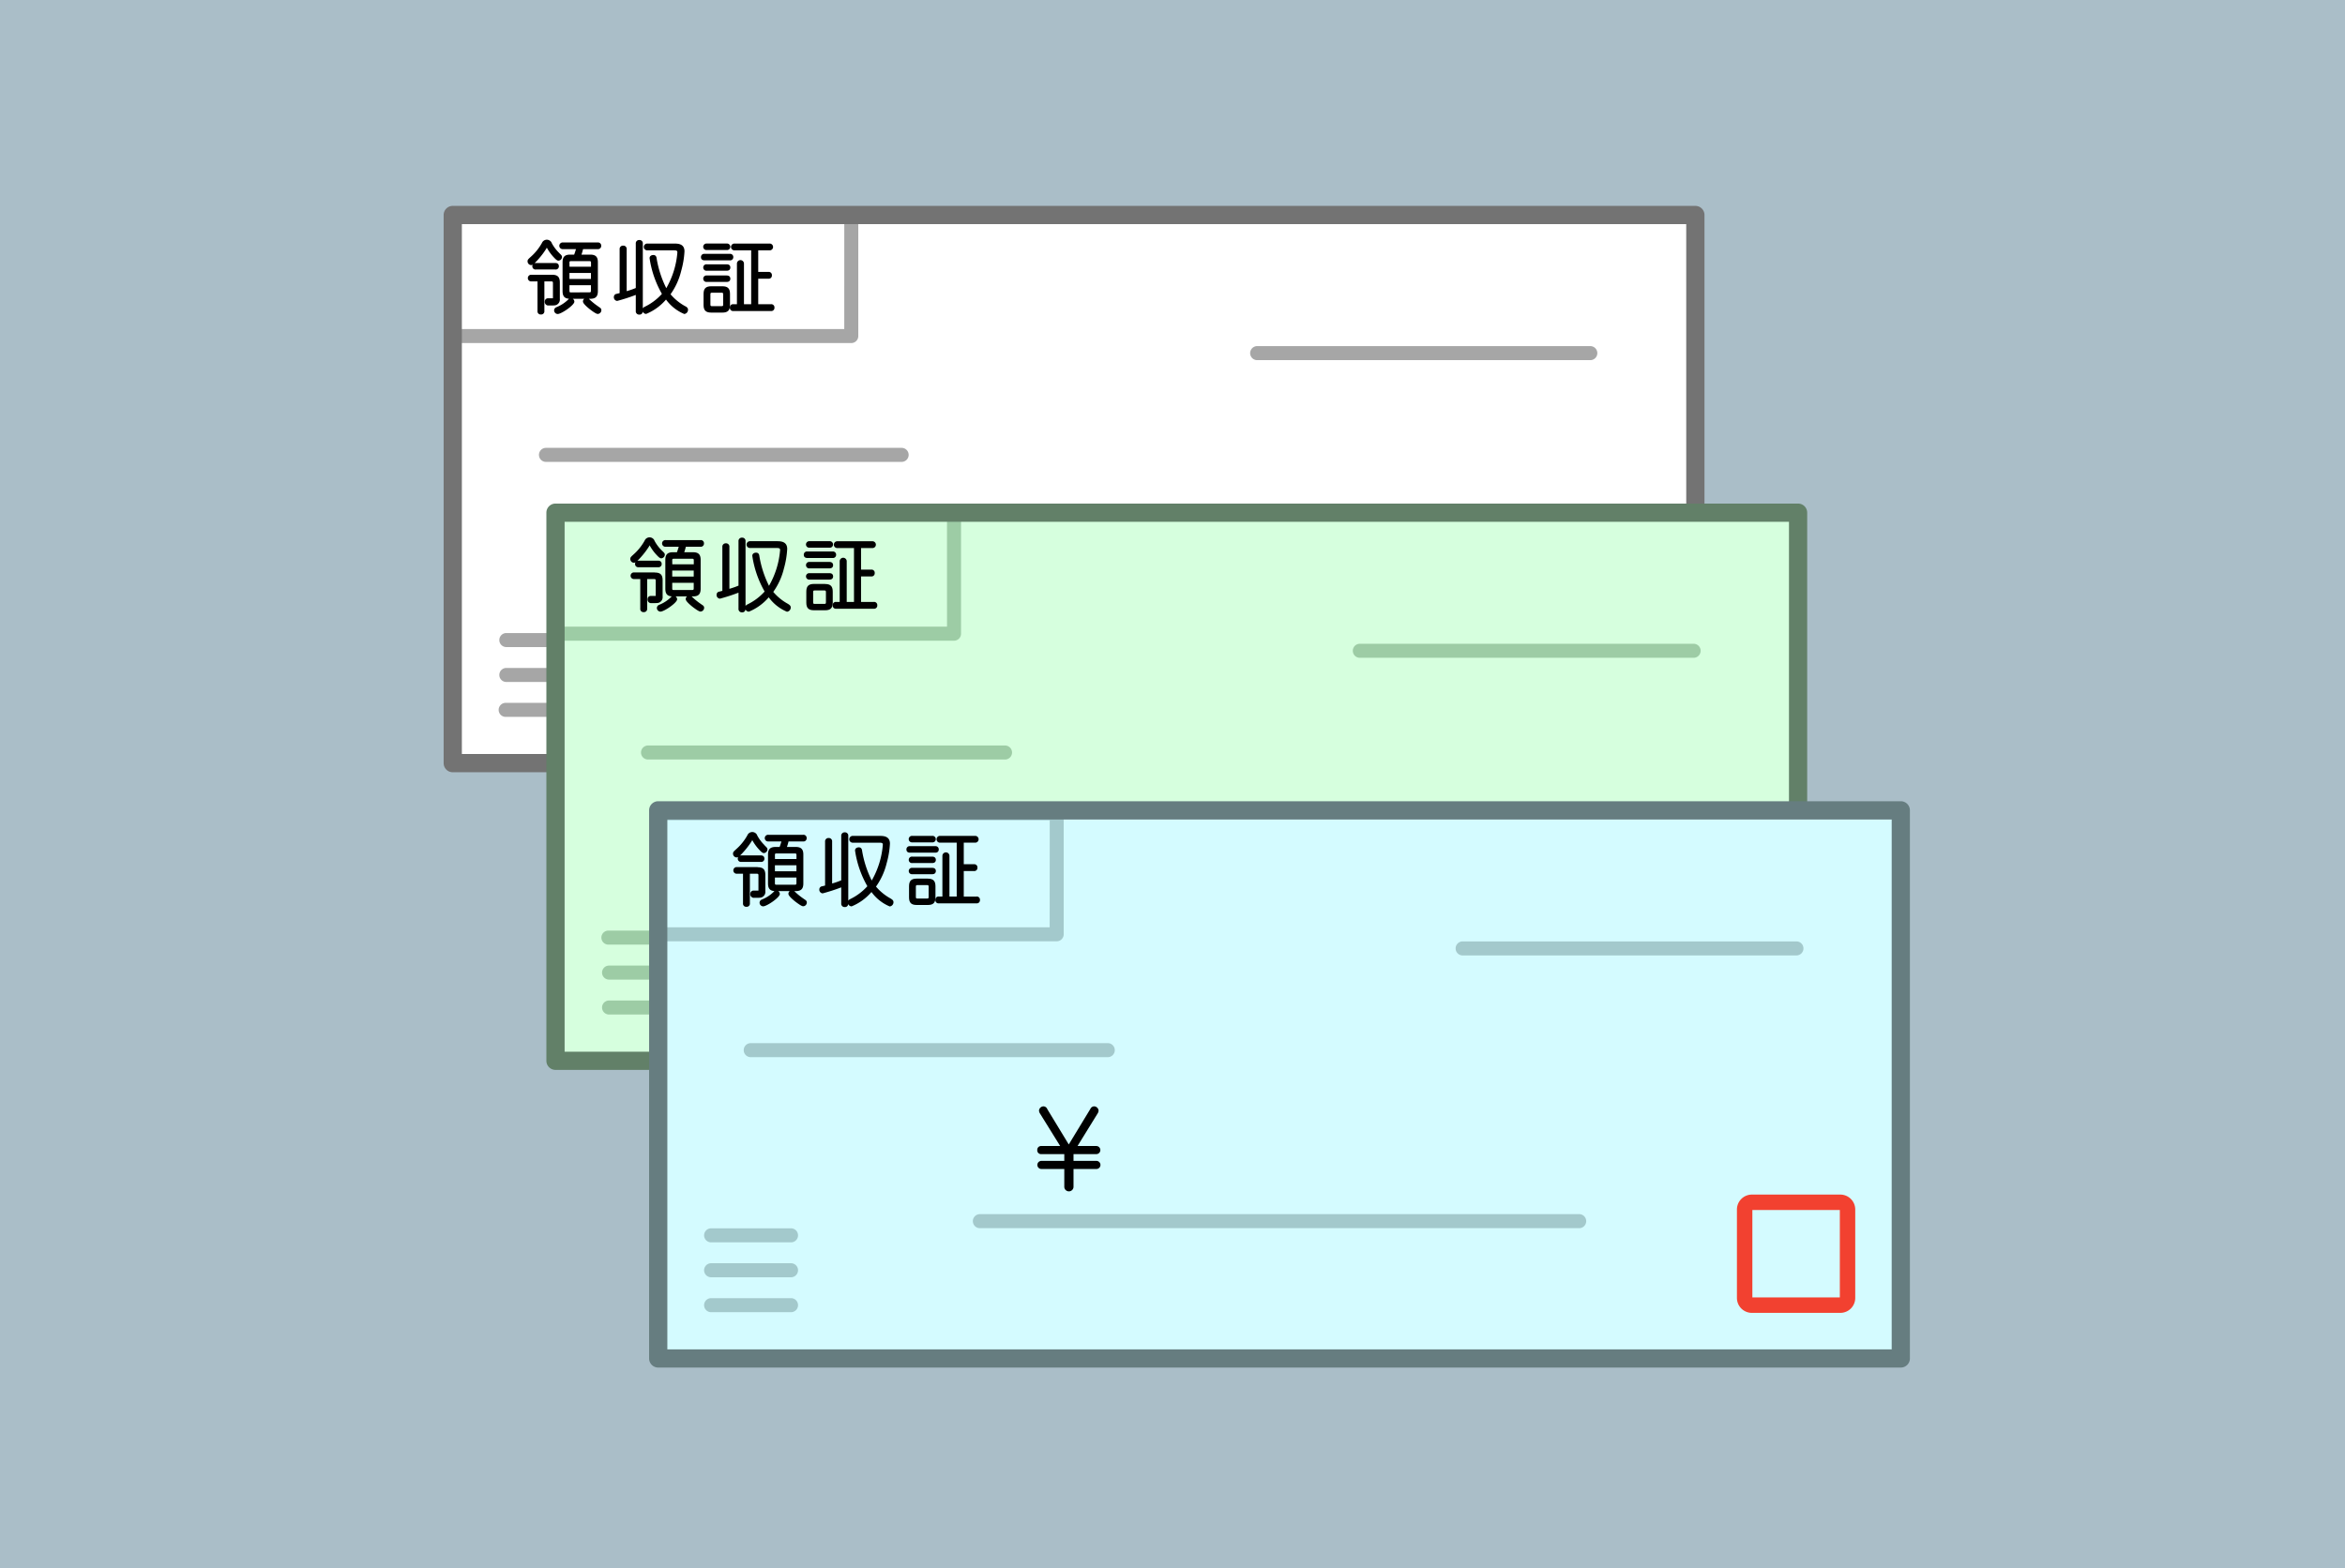 <svg xmlns="http://www.w3.org/2000/svg" xmlns:xlink="http://www.w3.org/1999/xlink" width="148" height="99" viewBox="0 0 148 99">
  <defs>
    <clipPath id="clip-path">
      <rect id="長方形_2039" data-name="長方形 2039" width="92.541" height="73.328" fill="none"/>
    </clipPath>
  </defs>
  <g id="グループ_2609" data-name="グループ 2609" transform="translate(-1074 -3203)">
    <rect id="画像_17" data-name="画像 17" width="148" height="99" transform="translate(1074 3203)" fill="#aabec8"/>
    <g id="グループ_2373" data-name="グループ 2373" transform="translate(1102 3215.997)">
      <rect id="長方形_2036" data-name="長方形 2036" width="78.423" height="34.598" transform="translate(0.575 0.578)" fill="#fff"/>
      <g id="グループ_2372" data-name="グループ 2372" transform="translate(0 0.003)">
        <g id="グループ_2371" data-name="グループ 2371" transform="translate(0 0)" clip-path="url(#clip-path)">
          <path id="パス_4542" data-name="パス 4542" d="M240.936,82.795a4.278,4.278,0,0,1-.564-.454.434.434,0,0,0-.035-.035h.083c.346,0,.486-.141.486-.486V80c0-.342-.141-.482-.486-.482h-.549c.044-.13.077-.248.1-.347h.921a.2.2,0,0,0,.224-.21.2.2,0,0,0-.224-.21h-2.189a.211.211,0,1,0,0,.42h.82c-.028.1-.063.211-.114.347h-.25c-.342,0-.482.14-.482.482v1.82c0,.319.119.464.407.484a.28.28,0,0,0-.042.041,2.238,2.238,0,0,1-.747.49l-.012.006a.212.212,0,0,0-.139.192.232.232,0,0,0,.224.234c.237,0,1.054-.561,1.054-.778a.225.225,0,0,0-.1-.183h.726a.214.214,0,0,0-.084.164c0,.043,0,.143.407.476.406.317.494.317.531.317a.239.239,0,0,0,.224-.234c0-.106-.049-.139-.194-.233m-1.82-2.766c0-.082.023-.1.091-.1h1.17c.077,0,.1.019.1.1v.251h-1.357Zm0,.647h1.357v.376h-1.357Zm.091,1.226c-.068,0-.091-.014-.091-.1v-.353h1.357V81.8c0,.075-.021.1-.1.1Z" transform="translate(-231.172 -76.445)"/>
          <path id="パス_4543" data-name="パス 4543" d="M182.647,73.619a2.546,2.546,0,0,1-.469-.624l0-.008a.337.337,0,0,0-.621.007,3.313,3.313,0,0,1-.691.861l-.022.02c-.154.141-.191.174-.191.273a.238.238,0,0,0,.224.239.2.2,0,0,0,.1-.031.242.242,0,0,0-.024.108.2.2,0,0,0,.224.2H182.4a.2.2,0,0,0,.229-.21c0-.048-.017-.2-.229-.2h-1.228a.322.322,0,0,0-.077.009,2.777,2.777,0,0,0,.2-.205,5.044,5.044,0,0,0,.573-.761l-.076-.046.079.041h0a2.941,2.941,0,0,0,.414.578l.018.019c.119.127.209.218.3.218a.239.239,0,0,0,.224-.229c0-.082-.031-.112-.182-.258" transform="translate(-175.357 -70.652)"/>
          <path id="パス_4544" data-name="パス 4544" d="M182.518,148.344H181.2a.21.21,0,1,0,0,.42h.4v1.863a.2.2,0,0,0,.219.224.2.2,0,0,0,.215-.224v-1.863h.441c.075,0,.1.021.1.1v.937a.24.24,0,0,1,0,.028h-.062l-.232,0a.2.2,0,0,0-.22.205.223.223,0,0,0,.249.249c.367,0,.414,0,.509-.048a.372.372,0,0,0,.191-.371V148.83c0-.346-.141-.486-.486-.486" transform="translate(-175.677 -143.999)"/>
          <path id="パス_4545" data-name="パス 4545" d="M371.431,77.638a3.281,3.281,0,0,1-.946-.765,4.285,4.285,0,0,0,.673-1.479,5.612,5.612,0,0,0,.207-1.231c0-.491-.433-.491-.666-.491h-1.67a.215.215,0,1,0,0,.429h1.655c.191,0,.232.024.232.135a5.389,5.389,0,0,1-.7,2.252,6.587,6.587,0,0,1-.61-1.887c-.019-.186-.146-.206-.2-.206-.148,0-.244.079-.244.2a6.4,6.4,0,0,0,.778,2.254,3.515,3.515,0,0,1-1.1.821l-.018.011a.247.247,0,0,0-.087.082V73.677a.207.207,0,0,0-.22-.229.21.21,0,0,0-.224.229v2.8a4.786,4.786,0,0,1-.575.2V74.032a.207.207,0,0,0-.22-.229.21.21,0,0,0-.224.229V76.8l-.178.044-.041.01-.009,0a.2.2,0,0,0-.136.195.229.229,0,0,0,.21.244,11.483,11.483,0,0,0,1.173-.379v1.014a.21.21,0,0,0,.224.229.2.2,0,0,0,.217-.19.235.235,0,0,0,.215.146,3.285,3.285,0,0,0,1.252-.906,2.723,2.723,0,0,0,1.15.911.266.266,0,0,0,.239-.268c0-.1-.062-.161-.162-.218" transform="translate(-356.165 -71.297)"/>
          <path id="パス_4546" data-name="パス 4546" d="M560.96,150H559.7a.2.2,0,0,0-.224.205.2.2,0,0,0,.224.2h1.257c.207,0,.229-.143.229-.2s-.016-.205-.229-.205" transform="translate(-543.092 -145.609)"/>
          <path id="パス_4547" data-name="パス 4547" d="M619.4,84.9h-.8V83.29h.639a.2.2,0,0,0,.224-.215.2.2,0,0,0-.224-.215h-.639V81.5h.707a.215.215,0,1,0,0-.429h-2.194a.215.215,0,1,0,0,.429h1.042v3.4H617.7V82.338a.222.222,0,1,0-.444,0V84.9h-.222a.2.2,0,0,0-.224.215.2.2,0,0,0,.224.215H619.4a.2.2,0,0,0,.224-.215.2.2,0,0,0-.224-.215" transform="translate(-598.746 -78.696)"/>
          <path id="パス_4548" data-name="パス 4548" d="M560.96,81.07H559.7a.206.206,0,1,0,0,.41h1.257a.206.206,0,1,0,0-.41" transform="translate(-543.092 -78.696)"/>
          <path id="パス_4549" data-name="パス 4549" d="M561.324,173.2h-.7c-.346,0-.487.141-.487.486v.694c0,.342.141.482.487.482h.7c.342,0,.482-.14.482-.482v-.694c0-.346-.14-.486-.482-.486m.052,1.156c0,.077-.019.1-.1.1h-.607c-.077,0-.1-.019-.1-.1v-.65c0-.077.019-.1.1-.1h.607c.075,0,.1.021.1.1Z" transform="translate(-543.733 -168.129)"/>
          <path id="パス_4550" data-name="パス 4550" d="M560.96,125.809H559.7a.2.2,0,0,0-.224.2.2.2,0,0,0,.224.205h1.257c.207,0,.229-.143.229-.205s-.022-.2-.229-.2" transform="translate(-543.092 -122.124)"/>
          <path id="パス_4551" data-name="パス 4551" d="M556.32,103.274h-1.587a.2.2,0,0,0-.229.21c0,.062.022.2.229.2h1.587a.2.2,0,0,0,.224-.2.2.2,0,0,0-.224-.21" transform="translate(-538.263 -100.249)"/>
          <path id="パス_4552" data-name="パス 4552" d="M839.913,660.621a.256.256,0,0,0,0-.511h-1.2l1.254-2.032a.392.392,0,0,0,.075-.207.291.291,0,0,0-.291-.265.273.273,0,0,0-.23.166l-1.361,2.24-1.357-2.233,0-.007a.273.273,0,0,0-.23-.166.291.291,0,0,0-.291.265.394.394,0,0,0,.076.208l1.26,2.031h-1.2a.239.239,0,0,0-.246.252.237.237,0,0,0,.246.259h1.46v.428h-1.46a.239.239,0,0,0-.246.252.237.237,0,0,0,.246.259h1.46v1.121a.291.291,0,0,0,.582,0V661.56h1.46a.256.256,0,0,0,0-.511h-1.46v-.428Z" transform="translate(-811.674 -638.344)"/>
          <path id="パス_4553" data-name="パス 4553" d="M736.543,889.961H698.76a.443.443,0,0,0,0,.885h37.782a.443.443,0,0,0,0-.885" transform="translate(-677.865 -863.895)" fill="#a6a6a6"/>
          <path id="パス_4554" data-name="パス 4554" d="M2350.586,847.795H2345a.943.943,0,0,0-.942.942v5.582a.943.943,0,0,0,.942.942h5.582a.943.943,0,0,0,.942-.942v-5.582a.943.943,0,0,0-.942-.942m-.031,6.493h-5.52v-5.52h5.52Zm.031-5.52h0Z" transform="translate(-2275.405 -822.964)" fill="#f24130"/>
          <path id="パス_4555" data-name="パス 4555" d="M1760.067,302.143h-21.025a.443.443,0,1,0,0,.885h21.025a.443.443,0,0,0,0-.885" transform="translate(-1687.677 -293.294)" fill="#a6a6a6"/>
          <path id="パス_4556" data-name="パス 4556" d="M124.766,1071.005h-5a.443.443,0,1,0,0,.885h5a.443.443,0,0,0,0-.885" transform="translate(-115.831 -1039.636)" fill="#a6a6a6"/>
          <path id="パス_4557" data-name="パス 4557" d="M124.766,995.752h-5a.443.443,0,0,0,0,.885h5a.443.443,0,0,0,0-.885" transform="translate(-115.831 -966.587)" fill="#a6a6a6"/>
          <path id="パス_4558" data-name="パス 4558" d="M124.766,920.5h-5a.443.443,0,0,0,0,.885h5a.443.443,0,0,0,0-.885" transform="translate(-115.831 -893.538)" fill="#a6a6a6"/>
          <path id="パス_4559" data-name="パス 4559" d="M30.126,4.535H4.975a.442.442,0,0,0-.443.443v7.637a.442.442,0,0,0,.443.443H30.126a.442.442,0,0,0,.442-.443V4.978a.442.442,0,0,0-.442-.443m-.443,7.637H5.417V5.42H29.684Z" transform="translate(-4.399 -4.402)" fill="#a6a6a6"/>
          <path id="パス_4560" data-name="パス 4560" d="M227.57,521.4H205.081a.443.443,0,0,0,0,.885H227.57a.443.443,0,0,0,0-.885" transform="translate(-198.644 -506.128)" fill="#a6a6a6"/>
          <path id="パス_4561" data-name="パス 4561" d="M79,0H.575A.575.575,0,0,0,0,.578v34.6a.575.575,0,0,0,.575.575H79a.575.575,0,0,0,.575-.575V.578A.575.575,0,0,0,79,0m-.575,34.6H1.15V1.153H78.423Z" transform="translate(0 -0.003)" fill="#737373"/>
          <rect id="長方形_2037" data-name="長方形 2037" width="78.423" height="34.598" transform="translate(7.059 19.365)" fill="#d6ffde"/>
          <path id="パス_4562" data-name="パス 4562" d="M462.3,724.3a4.275,4.275,0,0,1-.564-.454.441.441,0,0,0-.035-.035h.083c.346,0,.486-.141.486-.486v-1.82c0-.342-.141-.482-.486-.482h-.549c.044-.13.078-.248.1-.347h.921a.2.2,0,0,0,.224-.21.2.2,0,0,0-.224-.21h-2.189a.211.211,0,1,0,0,.42h.82c-.028.1-.063.211-.114.347h-.25c-.342,0-.482.14-.482.482v1.82c0,.319.119.464.407.484a.279.279,0,0,0-.042.041,2.238,2.238,0,0,1-.747.49l-.012.006a.212.212,0,0,0-.139.192.232.232,0,0,0,.224.234c.237,0,1.054-.561,1.054-.778a.225.225,0,0,0-.1-.183h.726a.214.214,0,0,0-.084.164c0,.043,0,.143.407.475.406.317.494.317.531.317a.239.239,0,0,0,.224-.234c0-.106-.049-.139-.194-.233m-1.82-2.766c0-.082.023-.1.091-.1h1.17c.077,0,.1.019.1.1v.251h-1.357Zm0,.647h1.357v.376h-1.357Zm.091,1.226c-.068,0-.091-.014-.091-.1v-.353h1.357v.353c0,.075-.021.1-.1.1Z" transform="translate(-446.05 -699.162)"/>
          <path id="パス_4563" data-name="パス 4563" d="M404.01,715.127a2.547,2.547,0,0,1-.469-.624l0-.008a.337.337,0,0,0-.621.007,3.314,3.314,0,0,1-.691.862l-.022.02c-.154.141-.191.174-.191.273a.238.238,0,0,0,.224.239.2.2,0,0,0,.1-.031.242.242,0,0,0-.024.108.2.2,0,0,0,.224.205h1.228a.2.2,0,0,0,.229-.21c0-.048-.017-.205-.229-.205h-1.228a.323.323,0,0,0-.077.009,2.774,2.774,0,0,0,.2-.206,5.046,5.046,0,0,0,.573-.76l-.076-.046.079.041h0a2.941,2.941,0,0,0,.414.578l.018.019c.119.127.209.218.3.218a.239.239,0,0,0,.224-.229c0-.082-.031-.112-.182-.258" transform="translate(-390.236 -693.371)"/>
          <path id="パス_4564" data-name="パス 4564" d="M403.881,789.851h-1.315a.21.21,0,1,0,0,.42h.4v1.863a.2.2,0,0,0,.22.224.2.2,0,0,0,.215-.224v-1.863h.441c.075,0,.1.021.1.1v.937a.238.238,0,0,1,0,.028h-.062l-.232,0a.2.2,0,0,0-.22.205.223.223,0,0,0,.249.249c.367,0,.414,0,.509-.048a.372.372,0,0,0,.191-.371v-1.024c0-.346-.141-.487-.486-.487" transform="translate(-390.557 -766.717)"/>
          <path id="パス_4565" data-name="パス 4565" d="M592.794,719.145a3.28,3.28,0,0,1-.946-.765,4.285,4.285,0,0,0,.673-1.479,5.61,5.61,0,0,0,.207-1.231c0-.491-.433-.491-.666-.491h-1.67a.215.215,0,1,0,0,.429h1.655c.191,0,.232.024.232.135a5.39,5.39,0,0,1-.7,2.252,6.585,6.585,0,0,1-.61-1.887c-.019-.186-.146-.206-.2-.206-.148,0-.244.079-.244.2a6.4,6.4,0,0,0,.778,2.254,3.515,3.515,0,0,1-1.1.821l-.018.011a.247.247,0,0,0-.087.082v-4.086a.207.207,0,0,0-.22-.229.21.21,0,0,0-.224.229v2.8a4.793,4.793,0,0,1-.575.2v-2.642a.207.207,0,0,0-.22-.229.21.21,0,0,0-.224.229v2.772l-.178.044-.041.01-.009,0a.2.2,0,0,0-.136.195.229.229,0,0,0,.21.244,11.485,11.485,0,0,0,1.173-.379v1.014a.21.21,0,0,0,.224.229.2.2,0,0,0,.217-.19.235.235,0,0,0,.215.146,3.285,3.285,0,0,0,1.252-.906,2.723,2.723,0,0,0,1.15.911.266.266,0,0,0,.239-.268c0-.1-.062-.161-.162-.218" transform="translate(-571.045 -694.015)"/>
          <path id="パス_4566" data-name="パス 4566" d="M782.322,791.509h-1.257a.2.2,0,0,0-.224.205.2.2,0,0,0,.224.2h1.257c.207,0,.229-.143.229-.2s-.016-.205-.229-.205" transform="translate(-757.971 -768.326)"/>
          <path id="パス_4567" data-name="パス 4567" d="M840.767,726.41h-.8V724.8h.639a.2.2,0,0,0,.224-.215.2.2,0,0,0-.224-.215h-.639v-1.361h.707a.215.215,0,1,0,0-.429h-2.194a.215.215,0,1,0,0,.429h1.042v3.4h-.459v-2.566a.222.222,0,1,0-.444,0v2.566H838.4a.2.2,0,0,0-.224.215.2.2,0,0,0,.224.215h2.368a.2.2,0,0,0,.224-.215.2.2,0,0,0-.224-.215" transform="translate(-813.624 -701.412)"/>
          <path id="パス_4568" data-name="パス 4568" d="M782.322,722.577h-1.257a.206.206,0,1,0,0,.41h1.257a.206.206,0,1,0,0-.41" transform="translate(-757.971 -701.413)"/>
          <path id="パス_4569" data-name="パス 4569" d="M782.687,814.709h-.7c-.346,0-.486.141-.486.486v.694c0,.342.141.482.486.482h.7c.342,0,.482-.14.482-.482V815.2c0-.346-.139-.486-.482-.486m.052,1.156c0,.077-.019.1-.1.1h-.607c-.077,0-.1-.019-.1-.1v-.65c0-.077.019-.1.1-.1h.607c.075,0,.1.021.1.1Z" transform="translate(-758.612 -790.847)"/>
          <path id="パス_4570" data-name="パス 4570" d="M782.322,767.316h-1.257a.2.2,0,0,0-.224.205.2.2,0,0,0,.224.2h1.257c.207,0,.229-.143.229-.2s-.022-.205-.229-.205" transform="translate(-757.971 -744.842)"/>
          <path id="パス_4571" data-name="パス 4571" d="M777.682,744.781H776.1a.2.2,0,0,0-.229.21c0,.062.022.2.229.2h1.587a.2.2,0,0,0,.224-.2.2.2,0,0,0-.224-.21" transform="translate(-753.141 -722.967)"/>
          <path id="パス_4572" data-name="パス 4572" d="M1061.276,1302.128a.256.256,0,0,0,0-.511h-1.2l1.255-2.032a.391.391,0,0,0,.075-.207.291.291,0,0,0-.291-.265.273.273,0,0,0-.23.166l-1.361,2.24-1.357-2.233,0-.007a.273.273,0,0,0-.23-.166.291.291,0,0,0-.291.265.393.393,0,0,0,.076.208l1.26,2.031h-1.2a.239.239,0,0,0-.246.252.237.237,0,0,0,.246.259h1.46v.428h-1.46a.239.239,0,0,0-.246.252.237.237,0,0,0,.246.259h1.46v1.121a.291.291,0,0,0,.582,0v-1.121h1.46a.256.256,0,0,0,0-.511h-1.46v-.428Z" transform="translate(-1026.554 -1261.062)"/>
          <path id="パス_4573" data-name="パス 4573" d="M957.906,1531.468H920.123a.443.443,0,0,0,0,.885h37.782a.443.443,0,1,0,0-.885" transform="translate(-892.744 -1486.612)" fill="#9dcca5"/>
          <path id="パス_4574" data-name="パス 4574" d="M2571.948,1489.3h-5.582a.943.943,0,0,0-.942.942v5.582a.943.943,0,0,0,.942.942h5.582a.943.943,0,0,0,.942-.942v-5.582a.943.943,0,0,0-.942-.942m-.031,6.493h-5.52v-5.52h5.52Zm.031-5.52h0Z" transform="translate(-2490.283 -1445.682)" fill="#f24130"/>
          <path id="パス_4575" data-name="パス 4575" d="M1981.429,943.65H1960.4a.443.443,0,1,0,0,.885h21.025a.443.443,0,1,0,0-.885" transform="translate(-1902.556 -916.011)" fill="#9dcca5"/>
          <path id="パス_4576" data-name="パス 4576" d="M346.127,1712.512h-5a.443.443,0,0,0,0,.885h5a.443.443,0,1,0,0-.885" transform="translate(-330.708 -1662.354)" fill="#9dcca5"/>
          <path id="パス_4577" data-name="パス 4577" d="M346.127,1637.259h-5a.443.443,0,0,0,0,.885h5a.443.443,0,0,0,0-.885" transform="translate(-330.708 -1589.305)" fill="#9dcca5"/>
          <path id="パス_4578" data-name="パス 4578" d="M346.127,1562h-5a.443.443,0,1,0,0,.885h5a.443.443,0,1,0,0-.885" transform="translate(-330.708 -1516.255)" fill="#9dcca5"/>
          <path id="パス_4579" data-name="パス 4579" d="M251.491,646.042H226.34a.442.442,0,0,0-.443.443v7.637a.442.442,0,0,0,.443.443h25.152a.443.443,0,0,0,.443-.443v-7.637a.443.443,0,0,0-.443-.443m-.442,7.637H226.782v-6.752h24.267Z" transform="translate(-219.281 -627.12)" fill="#9dcca5"/>
          <path id="パス_4580" data-name="パス 4580" d="M448.932,1162.908H426.443a.443.443,0,1,0,0,.885h22.489a.443.443,0,1,0,0-.885" transform="translate(-413.523 -1128.847)" fill="#9dcca5"/>
          <path id="パス_4581" data-name="パス 4581" d="M300.363,641.509H221.94a.575.575,0,0,0-.575.575v34.6a.575.575,0,0,0,.575.575h78.423a.575.575,0,0,0,.575-.575v-34.6a.575.575,0,0,0-.575-.575m-.575,34.6H222.516V642.659h77.273Z" transform="translate(-214.881 -622.72)" fill="#628068"/>
          <rect id="長方形_2038" data-name="長方形 2038" width="78.423" height="34.598" transform="translate(13.543 38.154)" fill="#d4fbff"/>
          <path id="パス_4582" data-name="パス 4582" d="M683.664,1359.411a4.284,4.284,0,0,1-.564-.454.425.425,0,0,0-.035-.035h.083c.346,0,.487-.141.487-.486v-1.82c0-.342-.141-.482-.487-.482H682.6c.044-.13.078-.248.1-.347h.921a.2.2,0,0,0,.224-.21.2.2,0,0,0-.224-.21h-2.189a.211.211,0,1,0,0,.42h.82c-.028.1-.063.211-.114.347h-.25c-.342,0-.482.14-.482.482v1.82c0,.319.119.464.407.484a.277.277,0,0,0-.042.041,2.24,2.24,0,0,1-.747.49l-.012.006a.212.212,0,0,0-.139.192.232.232,0,0,0,.224.234c.237,0,1.054-.561,1.054-.778a.225.225,0,0,0-.1-.183h.726a.214.214,0,0,0-.084.164c0,.043,0,.143.407.475.406.317.494.317.531.317a.239.239,0,0,0,.224-.234c0-.106-.049-.139-.194-.233m-1.82-2.766c0-.082.023-.1.091-.1h1.17c.077,0,.1.019.1.1v.251h-1.357Zm0,.647H683.2v.376h-1.357Zm.091,1.226c-.068,0-.091-.014-.091-.1v-.353H683.2v.353c0,.075-.021.1-.1.1Z" transform="translate(-660.934 -1315.669)"/>
          <path id="パス_4583" data-name="パス 4583" d="M625.376,1350.236a2.545,2.545,0,0,1-.469-.624l0-.008a.337.337,0,0,0-.621.007,3.313,3.313,0,0,1-.691.862l-.022.02c-.154.141-.191.174-.191.273a.238.238,0,0,0,.224.239.2.2,0,0,0,.1-.031.242.242,0,0,0-.024.108.2.2,0,0,0,.224.205h1.228a.2.2,0,0,0,.229-.21c0-.048-.016-.2-.229-.2H623.9a.316.316,0,0,0-.077.009,2.8,2.8,0,0,0,.2-.206,5.047,5.047,0,0,0,.573-.76l-.076-.046.079.041h0a2.937,2.937,0,0,0,.414.578l.018.019c.119.127.209.218.3.218a.239.239,0,0,0,.224-.229c0-.082-.031-.112-.182-.258" transform="translate(-605.119 -1309.878)"/>
          <path id="パス_4584" data-name="パス 4584" d="M625.247,1424.961h-1.315a.21.21,0,1,0,0,.42h.4v1.863a.2.2,0,0,0,.219.224.2.2,0,0,0,.215-.224v-1.863h.441c.075,0,.1.021.1.1v.937a.248.248,0,0,1,0,.028h-.062l-.231,0a.2.2,0,0,0-.22.205.223.223,0,0,0,.249.249c.367,0,.414,0,.509-.048a.372.372,0,0,0,.191-.371v-1.024c0-.345-.141-.486-.486-.486" transform="translate(-605.439 -1383.225)"/>
          <path id="パス_4585" data-name="パス 4585" d="M814.16,1354.255a3.282,3.282,0,0,1-.946-.765,4.285,4.285,0,0,0,.673-1.479,5.61,5.61,0,0,0,.207-1.231c0-.491-.433-.491-.666-.491h-1.67a.215.215,0,1,0,0,.429h1.655c.191,0,.232.024.232.135a5.39,5.39,0,0,1-.7,2.252,6.588,6.588,0,0,1-.61-1.887c-.019-.186-.146-.206-.2-.206-.148,0-.244.079-.244.2a6.4,6.4,0,0,0,.778,2.254,3.513,3.513,0,0,1-1.1.821l-.018.011a.247.247,0,0,0-.087.082v-4.086a.207.207,0,0,0-.22-.229.21.21,0,0,0-.224.229v2.8a4.792,4.792,0,0,1-.575.2v-2.642a.207.207,0,0,0-.22-.229.21.21,0,0,0-.224.229v2.772l-.178.044-.041.01-.009,0a.2.2,0,0,0-.136.195.229.229,0,0,0,.21.244,11.517,11.517,0,0,0,1.173-.379v1.014a.21.21,0,0,0,.224.229.2.2,0,0,0,.217-.19.235.235,0,0,0,.215.146,3.284,3.284,0,0,0,1.252-.906,2.722,2.722,0,0,0,1.15.911.266.266,0,0,0,.239-.268c0-.1-.062-.161-.162-.218" transform="translate(-785.927 -1310.522)"/>
          <path id="パス_4586" data-name="パス 4586" d="M1003.689,1426.619h-1.257a.2.2,0,0,0-.224.2.2.2,0,0,0,.224.2h1.257c.207,0,.229-.143.229-.2s-.017-.2-.229-.2" transform="translate(-972.854 -1384.834)"/>
          <path id="パス_4587" data-name="パス 4587" d="M1062.134,1361.52h-.8v-1.614h.639a.2.2,0,0,0,.224-.215.2.2,0,0,0-.224-.215h-.639v-1.361h.707a.215.215,0,1,0,0-.429h-2.194a.215.215,0,1,0,0,.429h1.042v3.4h-.459v-2.566a.222.222,0,1,0-.444,0v2.566h-.222a.2.2,0,0,0-.224.215.2.2,0,0,0,.224.215h2.368a.2.2,0,0,0,.224-.215.2.2,0,0,0-.224-.215" transform="translate(-1028.508 -1317.92)"/>
          <path id="パス_4588" data-name="パス 4588" d="M1003.689,1357.686h-1.257a.206.206,0,1,0,0,.41h1.257a.206.206,0,1,0,0-.41" transform="translate(-972.854 -1317.92)"/>
          <path id="パス_4589" data-name="パス 4589" d="M1004.054,1449.818h-.7c-.345,0-.486.141-.486.486V1451c0,.342.141.482.486.482h.7c.342,0,.482-.14.482-.482v-.694c0-.345-.14-.486-.482-.486m.052,1.156c0,.077-.019.1-.1.1h-.607c-.077,0-.1-.019-.1-.1v-.65c0-.077.019-.1.1-.1h.607c.075,0,.1.021.1.1Z" transform="translate(-973.496 -1407.354)"/>
          <path id="パス_4590" data-name="パス 4590" d="M1003.689,1402.426h-1.257a.2.2,0,0,0-.224.205.2.2,0,0,0,.224.2h1.257c.207,0,.229-.143.229-.2s-.022-.205-.229-.205" transform="translate(-972.854 -1361.35)"/>
          <path id="パス_4591" data-name="パス 4591" d="M999.049,1379.891h-1.587a.2.2,0,0,0-.229.21c0,.062.022.2.229.2h1.587c.2,0,.224-.143.224-.2a.2.2,0,0,0-.224-.21" transform="translate(-968.025 -1339.475)"/>
          <path id="パス_4592" data-name="パス 4592" d="M1282.643,1943.636a.256.256,0,0,0,0-.511h-1.2l1.254-2.032a.391.391,0,0,0,.075-.207.291.291,0,0,0-.291-.265.273.273,0,0,0-.23.166l-1.361,2.24-1.357-2.233,0-.007a.273.273,0,0,0-.23-.166.291.291,0,0,0-.291.265.394.394,0,0,0,.076.208l1.26,2.031h-1.2a.239.239,0,0,0-.246.252.237.237,0,0,0,.246.259h1.46v.428h-1.46a.256.256,0,0,0,0,.511h1.46v1.121a.291.291,0,0,0,.582,0v-1.121h1.46a.256.256,0,0,0,0-.511h-1.46v-.428Z" transform="translate(-1241.437 -1883.781)"/>
          <path id="パス_4593" data-name="パス 4593" d="M1179.272,2172.977H1141.49a.443.443,0,1,0,0,.885h37.782a.443.443,0,1,0,0-.885" transform="translate(-1107.626 -2109.332)" fill="#a3c9cc"/>
          <path id="パス_4594" data-name="パス 4594" d="M2793.316,2130.811h-5.583a.943.943,0,0,0-.942.942v5.583a.943.943,0,0,0,.942.942h5.583a.943.943,0,0,0,.942-.942v-5.583a.943.943,0,0,0-.942-.942m-.031,6.493h-5.52v-5.52h5.52Zm.031-5.52h0Z" transform="translate(-2705.168 -2068.401)" fill="#f24130"/>
          <path id="パス_4595" data-name="パス 4595" d="M2202.795,1585.156h-21.024a.443.443,0,1,0,0,.885h21.024a.443.443,0,1,0,0-.885" transform="translate(-2117.438 -1538.728)" fill="#a3c9cc"/>
          <path id="パス_4596" data-name="パス 4596" d="M567.494,2354.021h-5a.443.443,0,1,0,0,.885h5a.443.443,0,1,0,0-.885" transform="translate(-545.592 -2285.073)" fill="#a3c9cc"/>
          <path id="パス_4597" data-name="パス 4597" d="M567.494,2278.768h-5a.443.443,0,1,0,0,.885h5a.443.443,0,1,0,0-.885" transform="translate(-545.592 -2212.024)" fill="#a3c9cc"/>
          <path id="パス_4598" data-name="パス 4598" d="M567.494,2203.515h-5a.443.443,0,1,0,0,.885h5a.443.443,0,1,0,0-.885" transform="translate(-545.592 -2138.975)" fill="#a3c9cc"/>
          <path id="パス_4599" data-name="パス 4599" d="M472.856,1293.949H447.7a.442.442,0,0,0-.443.442v7.638a.443.443,0,0,0,.443.443h25.152a.443.443,0,0,0,.443-.443v-7.638a.442.442,0,0,0-.443-.442m-.443,7.637H448.147v-6.752h24.267Z" transform="translate(-434.162 -1256.05)" fill="#a3c9cc"/>
          <path id="パス_4600" data-name="パス 4600" d="M670.3,1804.416H647.81a.443.443,0,1,0,0,.885H670.3a.443.443,0,1,0,0-.885" transform="translate(-628.407 -1751.566)" fill="#a3c9cc"/>
          <path id="パス_4601" data-name="パス 4601" d="M521.728,1283.016H443.305a.575.575,0,0,0-.575.575v34.6a.575.575,0,0,0,.575.575h78.423a.575.575,0,0,0,.575-.575v-34.6a.575.575,0,0,0-.575-.575m-.575,34.6H443.881v-33.448h77.273Z" transform="translate(-429.763 -1245.437)" fill="#667d80"/>
        </g>
      </g>
    </g>
  </g>
</svg>
